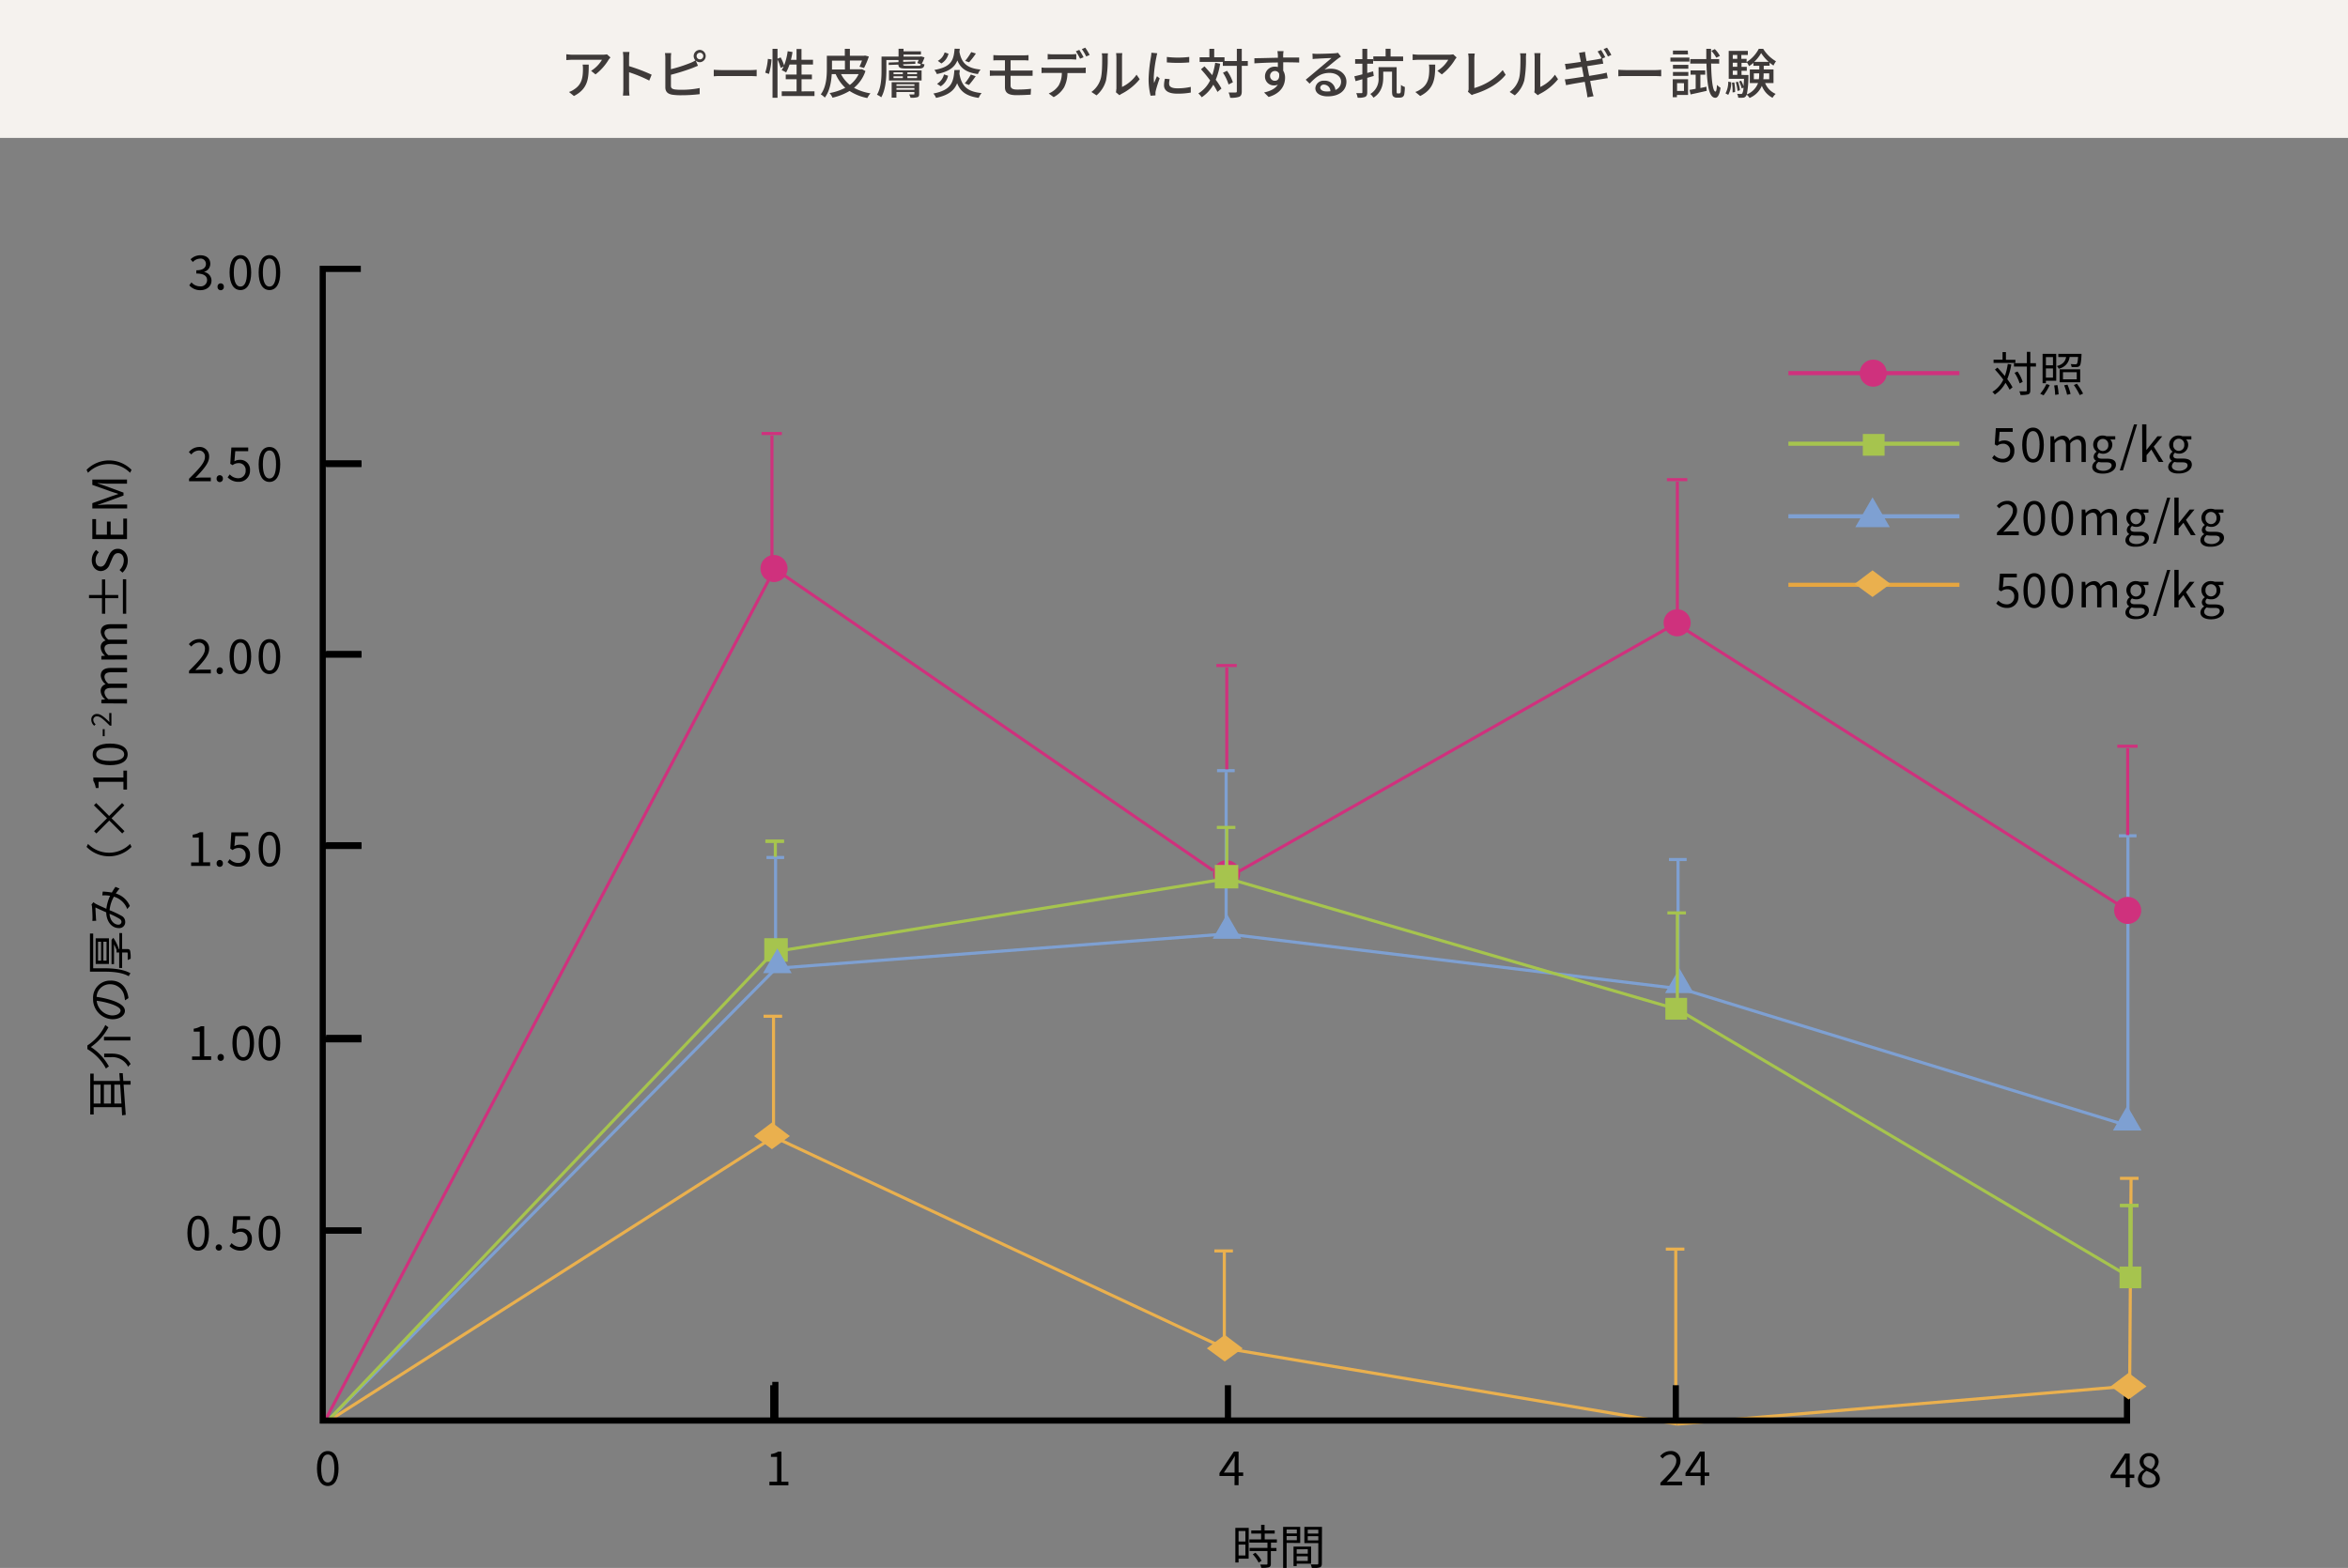 <svg xmlns="http://www.w3.org/2000/svg" viewBox="0 0 800 534.38"><rect x="0" y="0" width="800" height="534.38" fill="#808080" stroke="none"/><defs><style>.cls-1{fill:#f5f2ee;}.cls-2{fill:#3e3a39;}.cls-12,.cls-13,.cls-14,.cls-15,.cls-16,.cls-3,.cls-5,.cls-6,.cls-7,.cls-8{fill:none;stroke-miterlimit:10;}.cls-3{stroke:#000;stroke-width:2.1px;}.cls-4{fill:#cf317d;}.cls-16,.cls-5{stroke:#cf317d;}.cls-5,.cls-6,.cls-7,.cls-8{stroke-width:1.4px;}.cls-15,.cls-6{stroke:#a6c44e;}.cls-14,.cls-7{stroke:#7ea0d2;}.cls-8{stroke:#e6a641;}.cls-9{fill:#a6c44e;}.cls-10{fill:#7ea0d2;}.cls-11{fill:#eab04e;}.cls-12{stroke:#eab04e;}.cls-12,.cls-13,.cls-14,.cls-15,.cls-16{stroke-width:1.05px;}.cls-13{stroke:#a6c44d;}</style></defs><g id="レイヤー_2" data-name="レイヤー 2"><g id="レイヤー_1-2" data-name="レイヤー 1"><rect class="cls-1" width="800" height="47"/><path class="cls-2" d="M207.36,20.36a17.88,17.88,0,0,1-4.46,5l-1.51-1.22a11.07,11.07,0,0,0,3.71-3.77h-10c-.73,0-1.37.06-2.15.11v-2a16.43,16.43,0,0,0,2.15.17H205.3a9.66,9.66,0,0,0,1.51-.13L208,19.59C207.8,19.79,207.51,20.14,207.36,20.36ZM195.55,32.72l-1.68-1.37a6.73,6.73,0,0,0,1.75-.89c2.6-1.67,3-4,3-7a8.07,8.07,0,0,0-.11-1.45h2.08C200.61,26.77,200.33,30.26,195.55,32.72Z"/><path class="cls-2" d="M212.38,19.7a13.12,13.12,0,0,0-.16-2h2.24c-.06.61-.13,1.41-.13,2v2.84a60.76,60.76,0,0,1,7.7,2.92l-.82,2a48,48,0,0,0-6.88-2.84v5.62a19.49,19.49,0,0,0,.15,2.34h-2.24a19.49,19.49,0,0,0,.14-2.34Z"/><path class="cls-2" d="M238.48,17a2.11,2.11,0,0,1,0,4.21,2.09,2.09,0,0,1-1.43-.57l.76,1.77c-.6.23-1.33.56-1.91.78a71.34,71.34,0,0,1-7.3,2.29v3.72c0,.87.38,1.09,1.24,1.27a15.69,15.69,0,0,0,2.27.13,30.44,30.44,0,0,0,6.28-.6v2.09a52.4,52.4,0,0,1-6.39.37,19.26,19.26,0,0,1-3-.19c-1.48-.27-2.31-1-2.31-2.53V19.78a11,11,0,0,0-.13-1.68h2.13a15.13,15.13,0,0,0-.11,1.68v3.8a49.33,49.33,0,0,0,6.64-2.13,10,10,0,0,0,1.73-.87,2.17,2.17,0,0,1-.6-1.48A2.12,2.12,0,0,1,238.48,17Zm0,3.24a1.14,1.14,0,1,0-1.14-1.13A1.14,1.14,0,0,0,238.48,20.23Z"/><path class="cls-2" d="M245.91,23.89h9.9c.87,0,1.58-.07,2-.11V26c-.4,0-1.24-.09-2-.09h-9.9c-1,0-2.1,0-2.72.09V23.78C243.8,23.82,244.92,23.89,245.91,23.89Z"/><path class="cls-2" d="M260.72,24.76a20.53,20.53,0,0,0,.91-4.69l1.24.18A22.88,22.88,0,0,1,262,25.2Zm16.79,6.36v1.6H266.35v-1.6h5.06V27h-3.7V25.4h3.7V22H269a17.21,17.21,0,0,1-1.16,2.69,10.34,10.34,0,0,0-1.52-.78,7.41,7.41,0,0,0,.68-1.26l-1,.5a16.45,16.45,0,0,0-1.09-2.86V33.32h-1.7V16.63h1.7V20l1.07-.43a14.92,14.92,0,0,1,1.18,2.73,21.3,21.3,0,0,0,1.21-4.84l1.65.27c-.13.91-.33,1.8-.54,2.66h1.91V16.7h1.69v3.68H277V22H273.1V25.4h3.53V27H273.1v4.14Z"/><path class="cls-2" d="M294.87,24.22a12.51,12.51,0,0,1-3.9,5.71,17.08,17.08,0,0,0,5.61,1.88,7.7,7.7,0,0,0-1.07,1.6A16.8,16.8,0,0,1,289.46,31a19.91,19.91,0,0,1-5.81,2.29,5.68,5.68,0,0,0-1-1.57A19.08,19.08,0,0,0,288,29.92a14,14,0,0,1-3.27-4.66h-1.35c-.15,2.63-.68,5.8-2.35,8a6.61,6.61,0,0,0-1.38-1.1c1.89-2.51,2.07-6.11,2.07-8.72V19h6.12V16.63h1.73V19h4.86l.29-.07,1.31.33a26.18,26.18,0,0,1-1.64,3.91l-1.56-.44a16.91,16.91,0,0,0,.87-2.11h-4.13v3h3.82l.31-.05Zm-11.4-.55h4.41v-3h-4.41v3Zm3.08,1.59a11.45,11.45,0,0,0,3,3.69,10,10,0,0,0,3-3.69Z"/><path class="cls-2" d="M315,19.56a13.38,13.38,0,0,1-.94,2.16,5.13,5.13,0,0,0,.91.2c-.13,1.15-.58,1.44-2,1.44h-4.17c-2,0-2.67-.22-2.71-1.34l-3.29.12,0-.83,3.33-.13v-.73H302V24c0,2.68-.25,6.57-1.75,9.16a6.6,6.6,0,0,0-1.45-.88c1.44-2.4,1.55-5.84,1.55-8.3V19.28h5.8V16.61h1.7v.89h5.93v1.11h-5.93v.67h5.69l.29-.07ZM302.89,24H314v3.43H302.89ZM313.18,32c0,.67-.15,1-.64,1.13a7.68,7.68,0,0,1-2.31.18,5.41,5.41,0,0,0-.46-1.11c.66,0,1.31,0,1.5,0s.27,0,.27-.23v-.6h-6.12v1.91H303.8V28h9.38Zm-8.74-6.74h3.17v-.6h-3.17Zm0,1.37h3.17V26h-3.17Zm1,2.09v.58h6.12v-.58Zm6.12,1.88V30h-6.12v.59Zm1.29-8.18c.57,0,.8-.07.89-.53l-1.22-.4a8.31,8.31,0,0,0,.48-1.07h-5.26v.67l4.13-.16,0,.82-4.16.16c0,.46.21.51,1.23.51Zm-.4,2.24h-3.29v.6h3.29Zm0,1.31h-3.29v.66h3.29Z"/><path class="cls-2" d="M327,23.85c0,.42-.07.84-.12,1.24.71,4.13,2.53,6.15,7.57,6.63a6.26,6.26,0,0,0-1,1.64c-4.15-.59-6.21-2.12-7.34-5-.93,2.39-2.84,4.08-7.19,5a4.85,4.85,0,0,0-.91-1.48c6.23-1.22,6.84-3.91,7.17-8Zm0-7.22c0,.36-.08.71-.11,1,.71,3.81,2.53,5.65,7.21,6.07a5.59,5.59,0,0,0-.91,1.54c-3.92-.52-5.9-1.93-7-4.64-.9,2.26-2.79,3.81-7,4.64a4.47,4.47,0,0,0-.84-1.4c5.88-1.05,6.56-3.37,6.9-7.24Zm-7.74,11.94a5.25,5.25,0,0,0,2.37-3.21l1.4.46a5.73,5.73,0,0,1-2.51,3.59Zm3.91-10.27a5.27,5.27,0,0,1-2.43,3.33l-1.21-.89a4.82,4.82,0,0,0,2.32-2.88Zm5.56,10.1a19.28,19.28,0,0,0,2.05-3l1.66.57a33.18,33.18,0,0,1-2.31,3Zm3.77-10.17a24.42,24.42,0,0,1-2.32,3l-1.34-.48a18.73,18.73,0,0,0,2.07-3Z"/><path class="cls-2" d="M340.17,18.85h8.7a11.69,11.69,0,0,0,1.56-.08V20.6c-.45,0-.91-.06-1.56-.06h-4.54v3.51h5.87c.38,0,1.18,0,1.62-.07v1.86c-.47,0-1.2,0-1.6,0h-5.9v3.26c0,1,.64,1.42,2.23,1.42a37.7,37.7,0,0,0,4.73-.26l-.11,2c-1.33.09-3.2.17-4.93.17-3,0-3.84-1.06-3.84-2.7V25.8h-3.3c-.49,0-1.31,0-1.84.07V24c.51.06,1.31.09,1.84.09h3.3V20.54h-2.24c-.64,0-1.19,0-1.7.06V18.77C339,18.81,339.53,18.85,340.17,18.85Z"/><path class="cls-2" d="M356.47,23.11H368.4a12.21,12.21,0,0,0,1.53-.09v1.87c-.44,0-1.06,0-1.53,0h-4.7a11.19,11.19,0,0,1-1.13,4.85A8.93,8.93,0,0,1,359,33.1l-1.68-1.24a7.53,7.53,0,0,0,3.37-2.71,8.42,8.42,0,0,0,1.09-4.3h-5.26c-.54,0-1.14,0-1.65.06V23C355.33,23.07,355.91,23.11,356.47,23.11Zm2.26-4.59h6.15a15.74,15.74,0,0,0,1.82-.11v1.88c-.58,0-1.23-.08-1.82-.08h-6.13c-.62,0-1.29,0-1.79.08V18.41A14.38,14.38,0,0,0,358.73,18.52Zm10.45,1L368,20a22.53,22.53,0,0,0-1.44-2.51l1.17-.49A25.82,25.82,0,0,1,369.18,19.52Zm2.09-.8-1.18.53a18,18,0,0,0-1.49-2.51l1.16-.5A22.59,22.59,0,0,1,371.27,18.72Z"/><path class="cls-2" d="M375,26.91c.53-1.62.53-5.17.53-7.26a5.71,5.71,0,0,0-.14-1.48h2.11a13.35,13.35,0,0,0-.09,1.46,39.93,39.93,0,0,1-.57,7.77,10.14,10.14,0,0,1-3.24,5.1l-1.74-1.16A8.41,8.41,0,0,0,375,26.91Zm5.38,3.44V19.58a13.28,13.28,0,0,0-.11-1.46h2.11a10.75,10.75,0,0,0-.09,1.46V29.64a12.8,12.8,0,0,0,4.95-4.18L388.31,27a19.26,19.26,0,0,1-6.21,5,4.86,4.86,0,0,0-.69.45l-1.2-1A5.44,5.44,0,0,0,380.34,30.35Z"/><path class="cls-2" d="M394,19.48a43.73,43.73,0,0,0-.9,6.87,19,19,0,0,0,.11,1.95c.31-.75.68-1.64,1-2.32l.91.73C394.59,28.1,394,30,393.77,31a3.25,3.25,0,0,0-.09.84c0,.18,0,.46,0,.67l-1.66.11a23.31,23.31,0,0,1-.67-5.88,52.69,52.69,0,0,1,.78-7.26,12.23,12.23,0,0,0,.17-1.51l2,.18A12.38,12.38,0,0,0,394,19.48Zm4.35,9.12c0,.82.63,1.5,2.84,1.5a19.9,19.9,0,0,0,4.53-.49l0,1.94a24.82,24.82,0,0,1-4.61.37c-3.09,0-4.51-1.08-4.51-2.84a9.11,9.11,0,0,1,.31-2.24l1.63.14A6.48,6.48,0,0,0,398.32,28.6Zm6.84-9.19v1.86a46.28,46.28,0,0,1-7.63,0V19.41A33.08,33.08,0,0,0,405.16,19.41Z"/><path class="cls-2" d="M415.73,21.71a24,24,0,0,1-1.51,5.47,23.38,23.38,0,0,1,1.95,3l-1.36,1.15a19.27,19.27,0,0,0-1.42-2.46,12.35,12.35,0,0,1-3.94,4.28,9.05,9.05,0,0,0-1.14-1.31,10.64,10.64,0,0,0,4-4.44,48.42,48.42,0,0,0-3.11-3.79l1.18-1c.87.91,1.78,2,2.66,3a25.38,25.38,0,0,0,1-4.22Zm9.42.74h-2.06v8.69c0,1-.24,1.52-.82,1.83a8.42,8.42,0,0,1-3.13.35,7.56,7.56,0,0,0-.55-1.8c1.09,0,2.08,0,2.39,0s.43-.1.43-.4V22.45h-4.77V21.09h-7.9V19.52h3.32V16.64h1.64v2.88h3.51v1.29h4.2V16.63h1.68v4.18h2.06Zm-6.56,6.34a15,15,0,0,0-1.91-4l1.38-.66a13.69,13.69,0,0,1,2,3.92Z"/><path class="cls-2" d="M437.19,18.7c0,.22,0,.55,0,.91h5.46l0,1.71c-1.07-.05-2.8-.09-5.44-.09,0,1,0,2,0,2.86a4.56,4.56,0,0,1,.63,2.42c0,2.42-1.29,5.28-5.6,6.54l-1.55-1.53c2.15-.48,3.82-1.28,4.7-2.68a2.93,2.93,0,0,1-1.28.27A3,3,0,0,1,431,26a3.29,3.29,0,0,1,3.39-3.28,3.7,3.7,0,0,1,1,.13c0-.48,0-1,0-1.55-2.77,0-5.75.15-8,.29l0-1.75c2,0,5.44-.12,8-.16,0-.4,0-.71,0-.93-.06-.58-.11-1.14-.15-1.33h2.09A11.73,11.73,0,0,0,437.19,18.7Zm-2.8,8.83c.95,0,1.66-.75,1.42-2.46a1.5,1.5,0,0,0-1.42-.87,1.64,1.64,0,0,0-1.66,1.71A1.6,1.6,0,0,0,434.39,27.53Z"/><path class="cls-2" d="M448.64,18.36c.95,0,5.1-.11,6.08-.2a5.62,5.62,0,0,0,1.16-.17l1,1.31a11.78,11.78,0,0,0-1.15.79c-.93.69-3.17,2.58-4.46,3.64a7.51,7.51,0,0,1,2.18-.31c3,0,5.3,1.87,5.3,4.42,0,2.89-2.31,5-6.41,5-2.51,0-4.18-1.11-4.18-2.77a2.76,2.76,0,0,1,3-2.56A3.59,3.59,0,0,1,455,30.66a3,3,0,0,0,1.93-2.86c0-1.71-1.68-2.95-3.95-2.95-2.92,0-4.63,1.37-6.78,3.66l-1.32-1.34c1.42-1.17,3.69-3.08,4.77-4s3.13-2.59,4-3.39c-1,0-4.12.18-5.06.24-.46,0-.93.05-1.35.11l-.06-1.88A12.13,12.13,0,0,0,448.64,18.36ZM452,31.17a10.57,10.57,0,0,0,1.29-.07,2.24,2.24,0,0,0-2.15-2.26,1.21,1.21,0,0,0-1.33,1C449.84,30.68,450.73,31.17,452,31.17Z"/><path class="cls-2" d="M465.84,26.53v4.9c0,.87-.18,1.33-.73,1.6a6.33,6.33,0,0,1-2.55.27,5.6,5.6,0,0,0-.47-1.55c.76,0,1.51,0,1.75,0s.34-.07.34-.34V27l-2.31.66L461.45,26c.77-.16,1.71-.4,2.73-.67V21.72h-2.46V20.16h2.46V16.63h1.66v3.53h2v1.56h-2v3.15c.65-.18,1.33-.36,2-.56l.22,1.58Zm10.88,5.3a.78.78,0,0,0,.37-.09,1.2,1.2,0,0,0,.18-.59c0-.38.06-1.18.06-2.22a3.75,3.75,0,0,0,1.32.71,14.67,14.67,0,0,1-.2,2.51,1.35,1.35,0,0,1-.58.91,2.28,2.28,0,0,1-1,.22h-1a1.71,1.71,0,0,1-1.14-.4c-.31-.27-.44-.63-.44-2V24.42h-3v2c0,2.24-.53,5.1-3.33,6.87a5.9,5.9,0,0,0-1.07-1.26,5.93,5.93,0,0,0,2.8-5.62V22.89h6.17V31c0,.44,0,.69.11.77a.4.4,0,0,0,.29.09Zm1.35-11H467.91v-1.6h4.19V16.61h1.69v2.66h4.28Z"/><path class="cls-2" d="M495.71,20.36a17.88,17.88,0,0,1-4.46,5l-1.51-1.22a11.16,11.16,0,0,0,3.71-3.77h-10c-.72,0-1.36.06-2.14.11v-2a16.41,16.41,0,0,0,2.14.17h10.18a9.66,9.66,0,0,0,1.51-.13l1.15,1.07A8.84,8.84,0,0,0,495.71,20.36ZM483.89,32.72l-1.67-1.37a6.89,6.89,0,0,0,1.75-.89c2.6-1.67,3-4,3-7a8.07,8.07,0,0,0-.11-1.45H489C489,26.77,488.68,30.26,483.89,32.72Z"/><path class="cls-2" d="M500.38,30.24V20.07a10.87,10.87,0,0,0-.16-1.84h2.26a12,12,0,0,0-.15,1.82V30A20.28,20.28,0,0,0,512,23.89l1,1.6c-2.42,3-6.19,5.17-10.61,6.54a3.62,3.62,0,0,0-.91.38l-1.35-1.15A1.91,1.91,0,0,0,500.38,30.24Z"/><path class="cls-2" d="M517.51,26.91c.53-1.62.53-5.17.53-7.26a5.67,5.67,0,0,0-.15-1.48H520c0,.15-.09.82-.09,1.46a39.94,39.94,0,0,1-.56,7.77,10.21,10.21,0,0,1-3.24,5.1l-1.75-1.16A8.43,8.43,0,0,0,517.51,26.91Zm5.37,3.44V19.58a13.28,13.28,0,0,0-.11-1.46h2.11a12.91,12.91,0,0,0-.09,1.46V29.64a12.73,12.73,0,0,0,5-4.18L530.85,27a19.12,19.12,0,0,1-6.2,5,4.86,4.86,0,0,0-.69.45l-1.21-1A4.86,4.86,0,0,0,522.88,30.35Z"/><path class="cls-2" d="M546.94,19.52l-1,.42.32,1.78c-.32,0-.94.11-1.45.19-.8.12-2.33.38-4,.63.2,1,.42,2.21.64,3.33,1.76-.29,3.38-.56,4.26-.72.69-.15,1.29-.28,1.71-.4l.38,1.91c-.42,0-1.07.14-1.76.25l-4.25.68c.33,1.65.6,3,.71,3.49s.28,1.17.46,1.71l-2.09.38c-.1-.63-.15-1.22-.26-1.76s-.35-1.84-.65-3.52c-2,.33-3.83.64-4.68.81s-1.3.23-1.7.34l-.42-2c.46,0,1.23-.11,1.73-.19.9-.11,2.75-.4,4.72-.72-.22-1.13-.44-2.3-.64-3.34l-3.82.62c-.55.11-1,.2-1.57.35l-.38-2c.51,0,1-.06,1.59-.13s2.18-.29,3.84-.55c-.19-.89-.31-1.56-.37-1.82A12.53,12.53,0,0,0,538,18l2.06-.34c0,.34.1.91.18,1.32,0,.22.16.92.33,1.84,1.67-.27,3.22-.52,3.93-.65.43-.09.87-.18,1.22-.27a21.33,21.33,0,0,0-1.39-2.37l1.19-.49A25.65,25.65,0,0,1,546.94,19.52Zm2.1-.8-1.19.53a17.92,17.92,0,0,0-1.47-2.51l1.16-.5A26,26,0,0,1,549,18.72Z"/><path class="cls-2" d="M554.11,23.89H564c.88,0,1.59-.07,2-.11V26c-.4,0-1.23-.09-2-.09h-9.9c-1,0-2.09,0-2.71.09V23.78C552,23.82,553.13,23.89,554.11,23.89Z"/><path class="cls-2" d="M575.61,21h-6.47V19.63h6.47Zm-.46,11.36h-3.8v.76h-1.42V27h5.22ZM570,22.11h5.24v1.31H570Zm0,2.42h5.24v1.33H570Zm5.13-6H570V17.23h5.06Zm-3.73,9.79V31h2.36V28.35Zm10,1.24.11,1.4c-1.91.44-3.93.89-5.5,1.22l-.36-1.55c.6-.09,1.31-.22,2.09-.36V25.44H576V24h5v1.46h-1.65V30Zm1.6-7.9c.11,5.66.58,9.5,1.49,9.55.26,0,.44-.85.51-2.29a6,6,0,0,0,1.22,1c-.4,2.77-1.14,3.43-1.8,3.41-2.22-.07-2.8-4.48-3-11.65H575.9V20.14h5.46c0-1.11,0-2.29,0-3.51h1.62c0,1.22,0,2.4,0,3.51h2.77v1.55Zm1.77-2a12.12,12.12,0,0,0-1.68-2.33l1.17-.6A9.8,9.8,0,0,1,586,19.05Z"/><path class="cls-2" d="M587.91,31.83a8.36,8.36,0,0,0,.93-4l1,.2a8.55,8.55,0,0,1-1,4.3ZM601.4,28.3A6.78,6.78,0,0,0,605,32a6.31,6.31,0,0,0-1.07,1.33,7.63,7.63,0,0,1-3.64-4.08,7.82,7.82,0,0,1-4.19,4.14,4.33,4.33,0,0,0-1-1.13,1.51,1.51,0,0,1-.25.51,1.34,1.34,0,0,1-1,.53,11.52,11.52,0,0,1-1.61,0,3.28,3.28,0,0,0-.38-1.33,12.17,12.17,0,0,0,1.3.06.5.5,0,0,0,.47-.22,4.6,4.6,0,0,0,.4-1.93l-.62.24a10.57,10.57,0,0,0-.89-2.37l.73-.24a12.32,12.32,0,0,1,.82,1.88c0-.68.1-1.5.14-2.53H589V17.34h6.52v1.4H593.3v1.31h1.8v1.11a11.87,11.87,0,0,0,4.15-4.53h1.49a12.59,12.59,0,0,0,4.37,4.26,8.94,8.94,0,0,0-.86,1.45,12.21,12.21,0,0,1-1.32-1v1.05h-2v1.26h3.33V28.3Zm-10.49-.22a16.88,16.88,0,0,1,.26,3.29l-.86.13a17.68,17.68,0,0,0-.2-3.33Zm-.53-9.34v1.31h1.53V18.74Zm0,2.64v1.38h1.53V21.38Zm0,4.13h1.53V24.09h-1.53ZM592,31A14.68,14.68,0,0,0,591.4,28l.77-.14a12.29,12.29,0,0,1,.67,2.89Zm3.72-5.44s0,.44,0,.62a33.23,33.23,0,0,1-.55,6A6.71,6.71,0,0,0,599,28.3h-2.81V23.69h3.23V22.43h-2v-1a11.83,11.83,0,0,1-1.5,1.11,7.21,7.21,0,0,0-.76-1.3v.17h-1.8v1.38h1.8v1.33h-1.8v1.42ZM599.27,27a11.07,11.07,0,0,0,.11-1.71V25h-1.82V27Zm3.35-5.92a13.37,13.37,0,0,1-2.57-3,12.21,12.21,0,0,1-2.37,3ZM600.89,25v.37A13.67,13.67,0,0,1,600.8,27h2V25Z"/><line class="cls-3" x1="264.18" y1="470.96" x2="264.18" y2="484.14"/><line class="cls-3" x1="109.97" y1="419.4" x2="123.15" y2="419.4"/><line class="cls-3" x1="109.97" y1="354.21" x2="123.15" y2="354.21"/><line class="cls-3" x1="109.97" y1="288.31" x2="123.15" y2="288.31"/><line class="cls-3" x1="109.97" y1="223.11" x2="123.15" y2="223.11"/><line class="cls-3" x1="109.97" y1="157.92" x2="123.15" y2="157.92"/><circle class="cls-4" cx="638.24" cy="127.17" r="4.62"/><line class="cls-5" x1="609.34" y1="127.17" x2="667.6" y2="127.17"/><line class="cls-6" x1="609.34" y1="151.22" x2="667.6" y2="151.22"/><line class="cls-7" x1="609.34" y1="175.96" x2="667.6" y2="175.96"/><line class="cls-8" x1="609.34" y1="199.31" x2="667.6" y2="199.31"/><rect class="cls-9" x="634.7" y="147.91" width="7.4" height="7.4"/><polygon class="cls-10" points="638 169.49 632.13 179.66 643.88 179.66 638 169.49"/><polygon class="cls-10" points="418.06 311.51 413.19 319.96 422.94 319.96 418.06 311.51"/><polygon class="cls-10" points="572.19 330.01 567.31 338.46 577.07 338.46 572.19 330.01"/><polygon class="cls-10" points="724.78 376.86 719.9 385.31 729.66 385.31 724.78 376.86"/><polygon class="cls-11" points="638 203.47 631.9 199 638 194.38 644.11 199 638 203.47"/><polygon class="cls-11" points="263.01 391.66 256.9 387.19 263.01 382.56 269.12 387.19 263.01 391.66"/><polygon class="cls-11" points="417.29 464.02 411.19 459.55 417.29 454.93 423.4 459.55 417.29 464.02"/><circle class="cls-4" cx="263.71" cy="193.76" r="4.62"/><circle class="cls-4" cx="417.91" cy="297.79" r="4.62"/><circle class="cls-4" cx="571.42" cy="212.25" r="4.62"/><line class="cls-12" x1="111.19" y1="484.75" x2="262.86" y2="387.96"/><line class="cls-12" x1="417.29" y1="459.48" x2="263.7" y2="387.5"/><line class="cls-12" x1="417.29" y1="459.48" x2="571.42" y2="485.37"/><line class="cls-12" x1="725.24" y1="472.42" x2="571.42" y2="485.37"/><line class="cls-12" x1="570.96" y1="425.88" x2="570.96" y2="482.9"/><line class="cls-12" x1="726.09" y1="401.6" x2="725.63" y2="469.8"/><line class="cls-12" x1="567.57" y1="425.72" x2="573.89" y2="425.72"/><line class="cls-12" x1="722.31" y1="401.6" x2="728.63" y2="401.6"/><line class="cls-13" x1="726.09" y1="411.31" x2="726.09" y2="439.05"/><line class="cls-13" x1="722.31" y1="410.85" x2="728.63" y2="410.85"/><line class="cls-12" x1="417.14" y1="426.49" x2="417.14" y2="459.63"/><line class="cls-12" x1="413.75" y1="426.34" x2="420.07" y2="426.34"/><line class="cls-12" x1="263.55" y1="346.5" x2="263.55" y2="384.03"/><line class="cls-12" x1="260.16" y1="346.35" x2="266.48" y2="346.35"/><rect class="cls-9" x="722.16" y="431.66" width="7.4" height="7.4"/><rect class="cls-9" x="567.42" y="340.1" width="7.4" height="7.4"/><rect class="cls-9" x="260.62" y="319.99" width="7.4" height="7.4"/><line class="cls-14" x1="111.19" y1="484.75" x2="264.4" y2="330.01"/><line class="cls-14" x1="417.91" y1="318.29" x2="264.4" y2="330.01"/><line class="cls-14" x1="417.91" y1="318.29" x2="573.27" y2="337.1"/><line class="cls-14" x1="724.93" y1="383.64" x2="573.27" y2="337.1"/><line class="cls-14" x1="725.02" y1="285.31" x2="725.02" y2="383.64"/><line class="cls-14" x1="721.93" y1="284.85" x2="727.94" y2="284.85"/><line class="cls-14" x1="571.74" y1="293.4" x2="571.74" y2="335.71"/><line class="cls-14" x1="568.65" y1="292.94" x2="574.66" y2="292.94"/><line class="cls-14" x1="417.76" y1="263.12" x2="417.76" y2="316.29"/><line class="cls-14" x1="414.67" y1="262.65" x2="420.68" y2="262.65"/><line class="cls-14" x1="264.25" y1="292.71" x2="264.25" y2="330.01"/><line class="cls-14" x1="261.16" y1="292.25" x2="267.17" y2="292.25"/><rect class="cls-9" x="413.91" y="294.79" width="8" height="8"/><rect class="cls-9" x="260.4" y="319.76" width="8" height="8"/><line class="cls-15" x1="111.19" y1="484.75" x2="263.7" y2="324.38"/><line class="cls-15" x1="418.37" y1="299.41" x2="263.7" y2="324.38"/><line class="cls-15" x1="418.37" y1="299.41" x2="571.65" y2="344.03"/><line class="cls-15" x1="725.86" y1="435.35" x2="571.65" y2="344.03"/><line class="cls-15" x1="725.7" y1="410.62" x2="725.7" y2="435.35"/><line class="cls-15" x1="722.31" y1="410.85" x2="728.63" y2="410.85"/><line class="cls-15" x1="571.5" y1="310.9" x2="571.5" y2="343.11"/><line class="cls-15" x1="568.11" y1="311.13" x2="574.43" y2="311.13"/><line class="cls-15" x1="417.99" y1="281.77" x2="417.99" y2="298.72"/><line class="cls-16" x1="417.99" y1="227.51" x2="417.99" y2="262.19"/><line class="cls-15" x1="414.6" y1="282" x2="420.91" y2="282"/><line class="cls-15" x1="264.17" y1="286.47" x2="264.17" y2="292.01"/><line class="cls-15" x1="260.78" y1="286.7" x2="267.1" y2="286.7"/><line class="cls-15" x1="260.78" y1="286.7" x2="267.1" y2="286.7"/><polygon class="cls-10" points="264.86 323.23 259.98 331.67 269.74 331.67 264.86 323.23"/><line class="cls-16" x1="414.44" y1="226.82" x2="421.38" y2="226.82"/><line class="cls-16" x1="263.01" y1="148.44" x2="263.01" y2="191.22"/><line class="cls-16" x1="259.47" y1="147.75" x2="266.4" y2="147.75"/><line class="cls-16" x1="571.5" y1="164.17" x2="571.5" y2="208.55"/><line class="cls-16" x1="567.95" y1="163.47" x2="574.89" y2="163.47"/><line class="cls-16" x1="724.93" y1="255.02" x2="724.93" y2="284.62"/><line class="cls-16" x1="721.39" y1="254.33" x2="728.32" y2="254.33"/><line class="cls-16" x1="722.39" y1="308.66" x2="573.5" y2="214.1"/><line class="cls-16" x1="569.34" y1="213.41" x2="422.3" y2="296.87"/><line class="cls-16" x1="413.29" y1="296.64" x2="267.17" y2="196.07"/><line class="cls-16" x1="110.89" y1="483.9" x2="263.24" y2="195.15"/><line class="cls-3" x1="263.47" y1="472.11" x2="263.47" y2="484.14"/><line class="cls-3" x1="123.15" y1="419.4" x2="111.12" y2="419.4"/><line class="cls-3" x1="123.15" y1="353.74" x2="111.12" y2="353.74"/><line class="cls-3" x1="123.15" y1="288.08" x2="111.12" y2="288.08"/><line class="cls-3" x1="123.15" y1="222.89" x2="111.12" y2="222.89"/><line class="cls-3" x1="123.15" y1="158.15" x2="111.12" y2="158.15"/><line class="cls-3" x1="418.38" y1="472.11" x2="418.38" y2="484.14"/><line class="cls-3" x1="570.97" y1="472.11" x2="570.97" y2="484.14"/><path d="M64.49,97.24l.74-1a3.87,3.87,0,0,0,2.93,1.35,2.15,2.15,0,0,0,2.4-2.1c0-1.37-1-2.27-3.67-2.27V92.12c2.43,0,3.27-1,3.27-2.16a1.79,1.79,0,0,0-2-1.82,3.49,3.49,0,0,0-2.45,1.16l-.78-.92A4.68,4.68,0,0,1,68.23,87c2,0,3.42,1,3.42,2.91a2.83,2.83,0,0,1-2.09,2.73v.06a3,3,0,0,1,2.5,2.93c0,2-1.69,3.27-3.79,3.27A4.9,4.9,0,0,1,64.49,97.24Z"/><path d="M74.13,97.74a1.07,1.07,0,1,1,2.13,0,1.07,1.07,0,1,1-2.13,0Z"/><path d="M78.22,92.86c0-3.85,1.4-5.91,3.69-5.91s3.67,2.08,3.67,5.91-1.38,6-3.67,6S78.22,96.71,78.22,92.86Zm5.93,0c0-3.37-.9-4.73-2.24-4.73s-2.25,1.36-2.25,4.73.9,4.81,2.25,4.81S84.15,96.22,84.15,92.86Z"/><path d="M88.13,92.86c0-3.85,1.4-5.91,3.68-5.91s3.67,2.08,3.67,5.91-1.38,6-3.67,6S88.13,96.71,88.13,92.86Zm5.92,0c0-3.37-.9-4.73-2.24-4.73s-2.25,1.36-2.25,4.73.9,4.81,2.25,4.81S94.05,96.22,94.05,92.86Z"/><path d="M64.41,163.16c3.46-3.44,5.41-5.5,5.41-7.39a2,2,0,0,0-2.17-2.23,3.36,3.36,0,0,0-2.45,1.36l-.85-.82a4.52,4.52,0,0,1,3.47-1.74,3.18,3.18,0,0,1,3.43,3.37c0,2.16-2,4.3-4.68,7.16.61-.05,1.32-.11,1.93-.11h3.33V164H64.41Z"/><path d="M73.81,163.13a1.07,1.07,0,1,1,2.13,0,1.07,1.07,0,1,1-2.13,0Z"/><path d="M77.56,162.68l.73-1a3.86,3.86,0,0,0,2.9,1.31,2.48,2.48,0,0,0,2.51-2.61,2.32,2.32,0,0,0-2.45-2.54,3.2,3.2,0,0,0-2,.7l-.79-.49.37-5.53h5.74v1.26H80.16l-.29,3.43a3.41,3.41,0,0,1,1.75-.48,3.31,3.31,0,0,1,3.56,3.6,3.75,3.75,0,0,1-3.87,3.88A5,5,0,0,1,77.56,162.68Z"/><path d="M88.13,158.25c0-3.85,1.4-5.91,3.68-5.91s3.67,2.08,3.67,5.91-1.38,6-3.67,6S88.13,162.1,88.13,158.25Zm5.92,0c0-3.36-.9-4.73-2.24-4.73s-2.25,1.37-2.25,4.73.9,4.82,2.25,4.82S94.05,161.62,94.05,158.25Z"/><path d="M64.41,228.64c3.46-3.45,5.41-5.51,5.41-7.39A2,2,0,0,0,67.65,219a3.34,3.34,0,0,0-2.45,1.37l-.85-.82a4.49,4.49,0,0,1,3.47-1.74,3.18,3.18,0,0,1,3.43,3.36c0,2.16-2,4.3-4.68,7.17.61,0,1.32-.11,1.93-.11h3.33v1.27H64.41Z"/><path d="M73.81,228.61a1.07,1.07,0,1,1,2.13,0,1.07,1.07,0,1,1-2.13,0Z"/><path d="M78.22,223.73c0-3.85,1.4-5.91,3.69-5.91s3.67,2.08,3.67,5.91-1.38,6-3.67,6S78.22,227.58,78.22,223.73Zm5.93,0c0-3.37-.9-4.73-2.24-4.73s-2.25,1.36-2.25,4.73.9,4.81,2.25,4.81S84.15,227.09,84.15,223.73Z"/><path d="M88.13,223.73c0-3.85,1.4-5.91,3.68-5.91s3.67,2.08,3.67,5.91-1.38,6-3.67,6S88.13,227.58,88.13,223.73Zm5.92,0c0-3.37-.9-4.73-2.24-4.73s-2.25,1.36-2.25,4.73.9,4.81,2.25,4.81S94.05,227.09,94.05,223.73Z"/><path d="M65.12,293.94h2.62v-8.47H65.65v-1a6.82,6.82,0,0,0,2.45-.83h1.12v10.25h2.37v1.23H65.12Z"/><path d="M73.81,294.26a1.07,1.07,0,1,1,2.13,0,1.07,1.07,0,1,1-2.13,0Z"/><path d="M77.56,293.81l.73-1a3.89,3.89,0,0,0,2.9,1.3,2.47,2.47,0,0,0,2.51-2.61A2.32,2.32,0,0,0,81.25,289a3.21,3.21,0,0,0-2,.71l-.79-.5.37-5.52h5.74v1.25H80.16l-.29,3.43a3.41,3.41,0,0,1,1.75-.48,3.31,3.31,0,0,1,3.56,3.61,3.75,3.75,0,0,1-3.87,3.87A5,5,0,0,1,77.56,293.81Z"/><path d="M88.13,289.39c0-3.85,1.4-5.91,3.68-5.91s3.67,2.08,3.67,5.91-1.38,6-3.67,6S88.13,293.23,88.13,289.39Zm5.92,0c0-3.37-.9-4.74-2.24-4.74s-2.25,1.37-2.25,4.74.9,4.81,2.25,4.81S94.05,292.75,94.05,289.39Z"/><path d="M65.44,360.06h2.62V351.6H66v-1a7,7,0,0,0,2.45-.84h1.13v10.25h2.36v1.23H65.44Z"/><path d="M74.13,360.39a1.07,1.07,0,1,1,2.13,0,1.07,1.07,0,1,1-2.13,0Z"/><path d="M79.19,355.51c0-3.85,1.4-5.91,3.69-5.91s3.67,2.08,3.67,5.91-1.39,6-3.67,6S79.19,359.35,79.19,355.51Zm5.92,0c0-3.37-.9-4.74-2.23-4.74s-2.26,1.37-2.26,4.74.9,4.81,2.26,4.81S85.11,358.87,85.11,355.51Z"/><path d="M88.13,355.51c0-3.85,1.4-5.91,3.68-5.91s3.67,2.08,3.67,5.91-1.38,6-3.67,6S88.13,359.35,88.13,355.51Zm5.92,0c0-3.37-.9-4.74-2.24-4.74s-2.25,1.37-2.25,4.74.9,4.81,2.25,4.81S94.05,358.87,94.05,355.51Z"/><path d="M63.85,420.24c0-3.85,1.4-5.91,3.68-5.91s3.67,2.08,3.67,5.91-1.38,6-3.67,6S63.85,424.09,63.85,420.24Zm5.92,0c0-3.36-.9-4.73-2.24-4.73s-2.25,1.37-2.25,4.73.9,4.82,2.25,4.82S69.77,423.61,69.77,420.24Z"/><path d="M73.49,425.12a1.07,1.07,0,1,1,1.06,1.11A1.06,1.06,0,0,1,73.49,425.12Z"/><path d="M78.21,424.67l.72-1a3.88,3.88,0,0,0,2.9,1.31,2.48,2.48,0,0,0,2.51-2.61,2.32,2.32,0,0,0-2.45-2.55,3.25,3.25,0,0,0-2,.71l-.79-.5.37-5.52h5.75v1.26H80.8l-.29,3.43a3.45,3.45,0,0,1,1.76-.49,3.31,3.31,0,0,1,3.55,3.61A3.75,3.75,0,0,1,82,426.23,5,5,0,0,1,78.21,424.67Z"/><path d="M88.13,420.24c0-3.85,1.4-5.91,3.68-5.91s3.67,2.08,3.67,5.91-1.38,6-3.67,6S88.13,424.09,88.13,420.24Zm5.92,0c0-3.36-.9-4.73-2.24-4.73s-2.25,1.37-2.25,4.73.9,4.82,2.25,4.82S94.05,423.61,94.05,420.24Z"/><path d="M262.15,505h2.62v-8.47h-2.09v-.95a6.77,6.77,0,0,0,2.44-.83h1.13V505h2.37v1.22h-6.47Z"/><path d="M108,500.45c0-3.85,1.4-5.91,3.68-5.91s3.67,2.07,3.67,5.91-1.38,6-3.67,6S108,504.29,108,500.45Zm5.92,0c0-3.37-.9-4.74-2.24-4.74s-2.25,1.37-2.25,4.74.9,4.81,2.25,4.81S113.93,503.81,113.93,500.45Z"/><path d="M41.82,365.77l.2,2.64H44.5v1.25H42.11c.29,3.88.55,7.65.73,10.3l-1.24.15c-.05-.82-.1-1.76-.15-2.77H31.92v2.5H30.75V365.91h1.17v2.5h8.94l-.2-2.68Zm-9.9,10.33h2.35v-6.44H31.92Zm5.89,0v-6.44H35.4v6.44Zm3.56,0c-.13-2-.27-4.2-.42-6.44h-2v6.44Z"/><path d="M37.11,363.46a3.85,3.85,0,0,0-1,.74,16.7,16.7,0,0,0-6.34-6.64v-1.25a17.19,17.19,0,0,0,6.13-7,5.62,5.62,0,0,0,1.06.79,19.18,19.18,0,0,1-6,6.74A18.49,18.49,0,0,1,37.11,363.46Zm-1.68-10.09h9v1.24h-9Zm.07,5.71h2.23c2.27,0,4.9.36,6.78,3.56a4.34,4.34,0,0,0-.85.95,6,6,0,0,0-5.94-3.28H35.5Z"/><path d="M43.77,340.17l-1.19.75a12.75,12.75,0,0,0-.21-1.38,4.87,4.87,0,0,0-4.78-4.09,4.49,4.49,0,0,0-4.67,4.3,31.88,31.88,0,0,1,4.64,1c3.31,1,5,2.26,5,3.76s-1.64,2.86-4.29,2.86a6.86,6.86,0,0,1-6.56-7,5.84,5.84,0,0,1,5.93-6.17C41,334.13,43.27,336.35,43.77,340.17Zm-2.69,4.25c0-.76-1.08-1.61-3.8-2.43a25.66,25.66,0,0,0-4.34-.91,5.61,5.61,0,0,0,5.21,5C40.18,346.08,41.08,345.14,41.08,344.42Z"/><path d="M31.75,330h3.6c2.66,0,6.52.21,9.11,1.71a5.25,5.25,0,0,0-.59,1c-2.5-1.43-6-1.55-8.53-1.55H30.65v-13h1.1Zm5.37-1.47H32.6v-8.75h4.52Zm-2.67-1.12v-6.46H33.4v6.46Zm1.85,0v-6.46H35.22v6.46Zm5.31-9.4v5.44H43.3c.62,0,.91.14,1.05.66a11.11,11.11,0,0,1,.16,2.67,4.67,4.67,0,0,0-1,.42c0-1,0-2,0-2.24s-.07-.34-.28-.34H41.61v5.27h-1v-5.27h-.9v-.87a16.09,16.09,0,0,0-.86-1.88v6.71H38v-8l0-.26.61-.71a15.33,15.33,0,0,1,1.9,3.87h.16V318Z"/><path d="M31.52,312.72c0-.86-.11-3-.16-3.64a3.25,3.25,0,0,0-.18-.81l.66-.8c.18.14.34.29.53.42.73.45,2.37,1.16,3.87,1.83a14.41,14.41,0,0,1,1.28-4.42c-.4-.07-.8-.1-1.19-.13a14.61,14.61,0,0,0-1.48,0l.15-1.31a21.6,21.6,0,0,1,3.11.34,21.32,21.32,0,0,1,1.23-1.95l1.39.6a16.15,16.15,0,0,0-1.27,1.67,7.6,7.6,0,0,1,4.78,4.24l-.89,1.06a6.93,6.93,0,0,0-4.54-4.22,11.75,11.75,0,0,0-1.48,4.61,33.7,33.7,0,0,1,4.22,2,2.28,2.28,0,0,1,1.11,2,2,2,0,0,1-2.21,2.09c-2.36,0-4.18-2.18-4.26-5.36-1.27-.56-2.67-1.17-3.67-1.67,0,.64.11,2.61.16,3.35,0,.35.06.8.1,1.19l-1.31.06C31.5,313.51,31.52,313,31.52,312.72Zm9.87,1.49a1.16,1.16,0,0,0-.57-1,21.79,21.79,0,0,0-3.5-1.76c.17,2.35,1.59,3.69,3,3.69A1,1,0,0,0,41.39,314.21Z"/><path d="M29.49,288.63l.5-1a10.08,10.08,0,0,0,14.33,0l.5,1a10.76,10.76,0,0,1-15.33,0Z"/><path d="M38,278.88l4.41,4.39-.77.79-4.41-4.41-4.4,4.41-.78-.79,4.41-4.39L32,274.47l.77-.78,4.41,4.4,4.41-4.4.77.78Z"/><path d="M42.05,269.09v-2.63H33.58v2.1h-.95a6.75,6.75,0,0,0-.84-2.45V265H42.05v-2.36h1.22v6.47Z"/><path d="M37.49,260.78c-3.84,0-5.91-1.4-5.91-3.69s2.08-3.67,5.91-3.67,6,1.39,6,3.67S41.34,260.78,37.49,260.78Zm0-5.93c-3.36,0-4.73.91-4.73,2.24s1.37,2.26,4.73,2.26,4.82-.91,4.82-2.26S40.86,254.85,37.49,254.85Z"/><path d="M35,250.91v-2.4h.66v2.4Z"/><path d="M37.4,247.3c-2-2-3.21-3.15-4.3-3.15a1.18,1.18,0,0,0-1.31,1.26,2,2,0,0,0,.8,1.43l-.48.5a2.65,2.65,0,0,1-1-2,1.85,1.85,0,0,1,2-2c1.26,0,2.5,1.15,4.17,2.73,0-.36-.06-.77-.06-1.12V243h.74v4.33Z"/><path d="M34.53,239.71V238.5l1.27-.13v-.05a3.84,3.84,0,0,1-1.49-2.72A2.3,2.3,0,0,1,36,233.19a4.13,4.13,0,0,1-1.67-2.88c0-1.81,1.19-2.66,3.42-2.66h5.54v1.47H37.93c-1.64,0-2.34.51-2.34,1.62A3.24,3.24,0,0,0,36.93,233h6.34v1.46H37.93c-1.64,0-2.34.52-2.34,1.63a3.22,3.22,0,0,0,1.34,2.2h6.34v1.47Z"/><path d="M34.53,224.8v-1.21l1.27-.13v0a3.88,3.88,0,0,1-1.49-2.73A2.3,2.3,0,0,1,36,218.28a4.13,4.13,0,0,1-1.67-2.88c0-1.8,1.19-2.66,3.42-2.66h5.54v1.47H37.93c-1.64,0-2.34.51-2.34,1.62A3.24,3.24,0,0,0,36.93,218h6.34v1.46H37.93c-1.64,0-2.34.52-2.34,1.63a3.22,3.22,0,0,0,1.34,2.2h6.34v1.47Z"/><path d="M35.85,202.78h4.43v1.09H35.85v5.3H34.74v-5.3H30.33v-1.09h4.41v-5.3h1.11ZM43,197.42v11.75H41.87V197.42Z"/><path d="M41.73,195.16l-1-.9A4.56,4.56,0,0,0,42.18,191c0-1.55-.78-2.48-1.93-2.48s-1.6.85-2.1,2l-.74,1.71a3.33,3.33,0,0,1-3,2.4c-1.82,0-3.14-1.58-3.14-3.72a4.84,4.84,0,0,1,1.46-3.48l.95.79a3.79,3.79,0,0,0-1.11,2.69c0,1.33.68,2.2,1.74,2.2s1.58-1,2-1.94l.73-1.7c.59-1.36,1.4-2.43,3.15-2.43s3.35,1.55,3.35,4A5.63,5.63,0,0,1,41.73,195.16Z"/><path d="M31.46,183.73v-6.81h1.27v5.31h3.7v-4.47H37.7v4.47H42v-5.49h1.27v7Z"/><path d="M31.46,173.3v-1.81l6.32-2.27c.82-.27,1.64-.54,2.47-.83v-.08l-2.47-.81-6.32-2.25v-1.81H43.27v1.41H36.74c-1,0-2.45-.12-3.48-.2v.07l2.69.93,6.13,2.24v1L36,171.12l-2.69.94v.06c1-.06,2.46-.18,3.48-.18h6.53v1.36Z"/><path d="M44.82,160.13l-.5,1a10.08,10.08,0,0,0-14.33,0l-.5-1a10.76,10.76,0,0,1,15.33,0Z"/><path d="M420.64,503.05h-5.15v-1l4.91-7.34H422v7.13h1.57v1.17H422v3.17h-1.38Zm0-1.17v-3.37c0-.59.05-1.57.08-2.19h-.06c-.29.55-.62,1.05-1,1.61L417,501.88Z"/><path d="M565.72,505.36c3.46-3.45,5.41-5.51,5.41-7.39a2,2,0,0,0-2.18-2.24,3.34,3.34,0,0,0-2.44,1.37l-.86-.82a4.51,4.51,0,0,1,3.48-1.74,3.17,3.17,0,0,1,3.43,3.36c0,2.16-2,4.3-4.69,7.17.62-.05,1.32-.12,1.94-.12h3.33v1.27h-7.42Z"/><path d="M579.42,503.05h-5.15v-1l4.91-7.34h1.62v7.13h1.56v1.17H580.8v3.17h-1.38Zm0-1.17v-3.37c0-.59.05-1.57.08-2.19h-.07c-.29.55-.61,1.05-.95,1.61l-2.68,3.95Z"/><path d="M724.25,503.75h-5.16v-1l4.91-7.34h1.63v7.13h1.56v1.17h-1.56v3.18h-1.38Zm0-1.17v-3.37c0-.59,0-1.57.08-2.19h-.07c-.29.55-.61,1.05-1,1.62l-2.69,3.94Z"/><path d="M728.43,504a3.68,3.68,0,0,1,2.17-3.11v-.07a3.21,3.21,0,0,1-1.59-2.65,3,3,0,0,1,3.24-2.93,3,3,0,0,1,3.23,3,3.75,3.75,0,0,1-1.58,2.77v.08a3.36,3.36,0,0,1,2,2.95c0,1.72-1.48,3.05-3.7,3.05S728.43,505.81,728.43,504Zm6.07,0c0-1.49-1.45-2-3.12-2.69a3,3,0,0,0-1.61,2.52,2.26,2.26,0,0,0,2.46,2.17A2,2,0,0,0,734.5,504Zm-.27-5.68a1.91,1.91,0,0,0-2-2,1.77,1.77,0,0,0-1.88,1.84c0,1.38,1.27,2,2.65,2.51A3.14,3.14,0,0,0,734.23,498.36Z"/><path d="M425.43,531.22H422v1.3h-1.1v-11.8h4.56ZM422,521.8v3.58h2.33V521.8Zm2.33,8.34v-3.72H422v3.72Zm8.71-4.39v1.82h1.87v1.06H433v4.31c0,.68-.18,1-.66,1.21a9.13,9.13,0,0,1-2.61.19,4,4,0,0,0-.38-1.11c1,0,1.88,0,2.14,0s.35-.08.35-.32v-4.3h-6.08v-1.06h6.08v-1.82h-6.16v-1.07h4v-2h-3.35v-1.06h3.35v-1.92h1.17v1.92h3.46v1.06H430.9v2h4.15v1.07Zm-5.3,3.44a11.53,11.53,0,0,1,2.1,2.74l-1,.64a12.3,12.3,0,0,0-2-2.83Z"/><path d="M438.37,525.84v8.54h-1.19v-14H443v5.49Zm0-4.55v1.33h3.48v-1.33Zm3.48,3.64v-1.42h-3.48v1.42Zm-.05,8v.8h-1.08v-6.63h6v5.83Zm0-4.9v1.49h3.78V528Zm3.78,3.95v-1.56H441.8v1.56Zm4.8.85c0,.76-.18,1.16-.71,1.37a9.24,9.24,0,0,1-2.7.21,4.31,4.31,0,0,0-.42-1.22c1,0,2,0,2.25,0s.37-.09.37-.38v-6.91h-4.75v-5.51h6Zm-4.81-11.49v1.33h3.6v-1.33Zm3.6,3.65v-1.43h-3.6v1.43Z"/><path d="M685.28,124.22a22.74,22.74,0,0,1-1.37,5A19.07,19.07,0,0,1,685.7,132l-1,.82a19.67,19.67,0,0,0-1.4-2.35,10.89,10.89,0,0,1-3.64,4,5.31,5.31,0,0,0-.83-.91,9.61,9.61,0,0,0,3.73-4.17,39.28,39.28,0,0,0-2.85-3.43l.84-.68c.84.87,1.72,1.88,2.53,2.88a20.37,20.37,0,0,0,1-4.12Zm1.4-.53h-7.44v-1.11h3.06V120h1.15v2.62h3.23Zm7,1.24h-1.92V133c0,.8-.19,1.16-.67,1.38a8.57,8.57,0,0,1-2.68.23,4.75,4.75,0,0,0-.38-1.24c1,0,1.9,0,2.17,0s.39-.09.39-.38v-8.07h-4.4v-1.14h4.4v-3.86h1.17v3.86h1.92Zm-5.56,5.73a14,14,0,0,0-1.73-3.6l1-.45a12.45,12.45,0,0,1,1.77,3.54Z"/><path d="M695.13,134.2a14.49,14.49,0,0,0,2.11-3.3l1.13.33a18.33,18.33,0,0,1-2.09,3.49Zm1.94-3.6h-1.13v-10h4.65v9.16h-3.52Zm0-8.9v2.8h2.41v-2.8Zm2.41,7v-3.14h-2.41v3.14Zm1.51,2.54a21.43,21.43,0,0,1,.41,3.16l-1.18.17a18.88,18.88,0,0,0-.34-3.2Zm4.16-9.58a4.6,4.6,0,0,1-3.71,4,3.23,3.23,0,0,0-.64-.9c2.09-.57,2.85-1.58,3.17-3.08H701.3V120.6h7.9s0,.31,0,.47c-.14,2.32-.29,3.27-.64,3.64a1.26,1.26,0,0,1-.94.37,13.91,13.91,0,0,1-1.8,0,2.41,2.41,0,0,0-.32-1c.71.06,1.37.08,1.61.08a.6.6,0,0,0,.5-.15c.19-.21.32-.83.43-2.35Zm3.6,8.63h-7v-4.43h7Zm-1.17-3.44h-4.69v2.44h4.69Zm-3.16,4.25a17.49,17.49,0,0,1,1.05,3.17l-1.18.27a19.79,19.79,0,0,0-1-3.22Zm3.22-.33a23.19,23.19,0,0,1,2.1,3.37l-1.15.51a21.36,21.36,0,0,0-2-3.42Z"/><path d="M678.75,156.08l.72-1a3.88,3.88,0,0,0,2.9,1.3,2.47,2.47,0,0,0,2.51-2.6,2.32,2.32,0,0,0-2.45-2.55,3.21,3.21,0,0,0-2,.71l-.79-.5.37-5.52h5.75v1.26h-4.46l-.29,3.43a3.41,3.41,0,0,1,1.75-.49,3.31,3.31,0,0,1,3.56,3.61,3.75,3.75,0,0,1-3.86,3.88A5,5,0,0,1,678.75,156.08Z"/><path d="M689,151.65c0-3.85,1.4-5.91,3.69-5.91s3.67,2.08,3.67,5.91-1.38,6-3.67,6S689,155.5,689,151.65Zm5.93,0c0-3.36-.9-4.73-2.24-4.73s-2.25,1.37-2.25,4.73.9,4.81,2.25,4.81S694.91,155,694.91,151.65Z"/><path d="M698.61,148.69h1.21L700,150h0a3.81,3.81,0,0,1,2.72-1.5,2.31,2.31,0,0,1,2.41,1.68,4.11,4.11,0,0,1,2.88-1.68c1.81,0,2.66,1.19,2.66,3.43v5.54H709.2v-5.35c0-1.64-.51-2.33-1.62-2.33a3.2,3.2,0,0,0-2.21,1.34v6.34h-1.46v-5.35c0-1.64-.52-2.33-1.63-2.33a3.19,3.19,0,0,0-2.2,1.34v6.34h-1.47Z"/><path d="M712.86,159.1a2.46,2.46,0,0,1,1.29-2v-.06a1.57,1.57,0,0,1-.81-1.43,2.11,2.11,0,0,1,1-1.63v-.06a3.09,3.09,0,0,1-1.15-2.35,3.12,3.12,0,0,1,3.29-3.13,3.68,3.68,0,0,1,1.22.23h3v1.12H719a2.55,2.55,0,0,1,.7,1.81,3.13,3.13,0,0,1-4.49,2.73,1.32,1.32,0,0,0-.56,1.05c0,.56.35.95,1.53.95h1.7c2,0,3.06.64,3.06,2.08,0,1.62-1.72,3-4.42,3C714.33,161.45,712.86,160.62,712.86,159.1Zm6.6-.45c0-.8-.63-1.08-1.79-1.08h-1.51a4.77,4.77,0,0,1-1.13-.14,1.83,1.83,0,0,0-.88,1.48c0,.93,1,1.55,2.53,1.55S719.46,159.57,719.46,158.65Zm-1.13-7.06a1.87,1.87,0,1,0-3.73,0,1.88,1.88,0,1,0,3.73,0Z"/><path d="M727.08,144.65h1.06l-4.81,15.66h-1.08Z"/><path d="M729.86,144.61h1.45v8.7h.05l3.72-4.62h1.64l-2.91,3.52,3.3,5.22h-1.6L733,153.21l-1.64,1.92v2.3h-1.45Z"/><path d="M738.73,159.1a2.46,2.46,0,0,1,1.29-2v-.06a1.57,1.57,0,0,1-.8-1.43,2.13,2.13,0,0,1,1-1.63v-.06a3.09,3.09,0,0,1-1.15-2.35,3.12,3.12,0,0,1,3.29-3.13,3.63,3.63,0,0,1,1.22.23h3.05v1.12h-1.79a2.52,2.52,0,0,1,.71,1.81,3,3,0,0,1-3.19,3,2.89,2.89,0,0,1-1.3-.31,1.31,1.31,0,0,0-.57,1.05c0,.56.36.95,1.53.95h1.71c2,0,3.06.64,3.06,2.08,0,1.62-1.73,3-4.43,3C740.2,161.45,738.73,160.62,738.73,159.1Zm6.6-.45c0-.8-.62-1.08-1.78-1.08H742a4.63,4.63,0,0,1-1.12-.14,1.81,1.81,0,0,0-.89,1.48c0,.93,1,1.55,2.53,1.55S745.33,159.57,745.33,158.65Zm-1.12-7.06a1.88,1.88,0,1,0-3.74,0,1.88,1.88,0,1,0,3.74,0Z"/><path d="M680.4,181.53c3.46-3.45,5.41-5.51,5.41-7.39a2,2,0,0,0-2.17-2.24,3.34,3.34,0,0,0-2.45,1.37l-.85-.82a4.5,4.5,0,0,1,3.48-1.74,3.18,3.18,0,0,1,3.42,3.37c0,2.15-2,4.29-4.68,7.16.61-.05,1.32-.11,1.93-.11h3.33v1.27H680.4Z"/><path d="M689.42,176.62c0-3.85,1.4-5.91,3.69-5.91s3.67,2.08,3.67,5.91-1.39,6-3.67,6S689.42,180.47,689.42,176.62Zm5.92,0c0-3.37-.9-4.73-2.23-4.73s-2.26,1.36-2.26,4.73.9,4.81,2.26,4.81S695.34,180,695.34,176.62Z"/><path d="M699,176.62c0-3.85,1.4-5.91,3.68-5.91s3.67,2.08,3.67,5.91-1.38,6-3.67,6S699,180.47,699,176.62Zm5.92,0c0-3.37-.9-4.73-2.24-4.73s-2.25,1.36-2.25,4.73.9,4.81,2.25,4.81S704.92,180,704.92,176.62Z"/><path d="M709.27,173.66h1.21l.13,1.27h0a3.85,3.85,0,0,1,2.73-1.5,2.31,2.31,0,0,1,2.41,1.68,4.11,4.11,0,0,1,2.88-1.68c1.8,0,2.66,1.19,2.66,3.43v5.54h-1.47v-5.35c0-1.64-.51-2.33-1.62-2.33a3.2,3.2,0,0,0-2.21,1.34v6.34h-1.46v-5.35c0-1.64-.52-2.33-1.63-2.33a3.19,3.19,0,0,0-2.2,1.34v6.34h-1.47Z"/><path d="M724.16,184.07a2.46,2.46,0,0,1,1.29-2V182a1.58,1.58,0,0,1-.81-1.43,2.14,2.14,0,0,1,1-1.63v-.07a3.05,3.05,0,0,1-1.15-2.35,3.12,3.12,0,0,1,3.29-3.12,3.4,3.4,0,0,1,1.22.23h3v1.12h-1.78a2.52,2.52,0,0,1,.71,1.81,3,3,0,0,1-3.19,3,3,3,0,0,1-1.31-.31,1.32,1.32,0,0,0-.56,1.05c0,.56.35.95,1.53.95h1.71c2,0,3.05.64,3.05,2.08,0,1.62-1.72,3-4.42,3C725.63,186.42,724.16,185.59,724.16,184.07Zm6.6-.45c0-.8-.63-1.08-1.78-1.08h-1.52a5.35,5.35,0,0,1-1.13-.14,1.83,1.83,0,0,0-.88,1.48c0,.93.95,1.54,2.53,1.54S730.76,184.54,730.76,183.62Zm-1.13-7.07a1.87,1.87,0,1,0-3.73,0,1.88,1.88,0,1,0,3.73,0Z"/><path d="M738.38,169.62h1.06l-4.81,15.66h-1.08Z"/><path d="M740.84,169.58h1.45v8.7h.05l3.72-4.62h1.64l-2.91,3.52,3.3,5.22h-1.6l-2.56-4.22-1.64,1.92v2.3h-1.45Z"/><path d="M749.71,184.07a2.46,2.46,0,0,1,1.29-2V182a1.58,1.58,0,0,1-.8-1.43,2.13,2.13,0,0,1,1-1.63v-.07a3.05,3.05,0,0,1-1.15-2.35,3.12,3.12,0,0,1,3.29-3.12,3.4,3.4,0,0,1,1.22.23h3v1.12H755.8a2.52,2.52,0,0,1,.71,1.81,3,3,0,0,1-3.19,3,3,3,0,0,1-1.31-.31,1.32,1.32,0,0,0-.56,1.05c0,.56.36.95,1.53.95h1.71c2,0,3.06.64,3.06,2.08,0,1.62-1.73,3-4.43,3C751.18,186.42,749.71,185.59,749.71,184.07Zm6.6-.45c0-.8-.63-1.08-1.78-1.08H753a5.19,5.19,0,0,1-1.12-.14,1.81,1.81,0,0,0-.89,1.48c0,.93,1,1.54,2.53,1.54S756.31,184.54,756.31,183.62Zm-1.12-7.07a1.88,1.88,0,1,0-3.74,0,1.88,1.88,0,1,0,3.74,0Z"/><path d="M680.15,205.68l.72-1a3.91,3.91,0,0,0,2.9,1.3,2.47,2.47,0,0,0,2.51-2.61,2.32,2.32,0,0,0-2.45-2.54,3.21,3.21,0,0,0-2,.71l-.79-.5.37-5.52h5.75v1.25h-4.46l-.29,3.43a3.41,3.41,0,0,1,1.75-.48,3.3,3.3,0,0,1,3.56,3.6,3.75,3.75,0,0,1-3.86,3.88A5,5,0,0,1,680.15,205.68Z"/><path d="M689.42,201.25c0-3.84,1.4-5.9,3.69-5.9s3.67,2.07,3.67,5.9-1.39,6-3.67,6S689.42,205.1,689.42,201.25Zm5.92,0c0-3.36-.9-4.73-2.23-4.73s-2.26,1.37-2.26,4.73.9,4.82,2.26,4.82S695.34,204.62,695.34,201.25Z"/><path d="M699,201.25c0-3.84,1.4-5.9,3.68-5.9s3.67,2.07,3.67,5.9-1.38,6-3.67,6S699,205.1,699,201.25Zm5.92,0c0-3.36-.9-4.73-2.24-4.73s-2.25,1.37-2.25,4.73.9,4.82,2.25,4.82S704.92,204.62,704.92,201.25Z"/><path d="M709.27,198.29h1.21l.13,1.27h0a3.88,3.88,0,0,1,2.73-1.49,2.3,2.3,0,0,1,2.41,1.67,4.13,4.13,0,0,1,2.88-1.67c1.8,0,2.66,1.19,2.66,3.43V207h-1.47v-5.34c0-1.64-.51-2.34-1.62-2.34a3.24,3.24,0,0,0-2.21,1.34V207h-1.46v-5.34c0-1.64-.52-2.34-1.63-2.34a3.22,3.22,0,0,0-2.2,1.34V207h-1.47Z"/><path d="M724.16,208.71a2.46,2.46,0,0,1,1.29-2v-.07a1.57,1.57,0,0,1-.81-1.43,2.17,2.17,0,0,1,1-1.63v-.06a3.07,3.07,0,0,1-1.15-2.35,3.11,3.11,0,0,1,3.29-3.12,3.65,3.65,0,0,1,1.22.22h3v1.13h-1.78a2.49,2.49,0,0,1,.71,1.8,3,3,0,0,1-3.19,3.05,3.11,3.11,0,0,1-1.31-.31,1.29,1.29,0,0,0-.56,1c0,.56.35,1,1.53,1h1.71c2,0,3.05.64,3.05,2.07,0,1.63-1.72,3-4.42,3C725.63,211.06,724.16,210.22,724.16,208.71Zm6.6-.45c0-.81-.63-1.08-1.78-1.08h-1.52a4.82,4.82,0,0,1-1.13-.15,1.84,1.84,0,0,0-.88,1.49c0,.93.95,1.54,2.53,1.54S730.76,209.17,730.76,208.26Zm-1.13-7.07a1.87,1.87,0,1,0-3.73,0,1.88,1.88,0,1,0,3.73,0Z"/><path d="M738.38,194.25h1.06l-4.81,15.67h-1.08Z"/><path d="M740.84,194.22h1.45v8.69h.05l3.72-4.62h1.64l-2.91,3.53,3.3,5.21h-1.6l-2.56-4.21-1.64,1.91V207h-1.45Z"/><path d="M749.71,208.71a2.46,2.46,0,0,1,1.29-2v-.07a1.57,1.57,0,0,1-.8-1.43,2.16,2.16,0,0,1,1-1.63v-.06a3.07,3.07,0,0,1-1.15-2.35,3.11,3.11,0,0,1,3.29-3.12,3.65,3.65,0,0,1,1.22.22h3v1.13H755.8a2.49,2.49,0,0,1,.71,1.8,3,3,0,0,1-3.19,3.05A3.11,3.11,0,0,1,752,204a1.29,1.29,0,0,0-.56,1c0,.56.36,1,1.53,1h1.71c2,0,3.06.64,3.06,2.07,0,1.63-1.73,3-4.43,3C751.18,211.06,749.71,210.22,749.71,208.71Zm6.6-.45c0-.81-.63-1.08-1.78-1.08H753a4.68,4.68,0,0,1-1.12-.15,1.83,1.83,0,0,0-.89,1.49c0,.93,1,1.54,2.53,1.54S756.31,209.17,756.31,208.26Zm-1.12-7.07a1.88,1.88,0,1,0-3.74,0,1.88,1.88,0,1,0,3.74,0Z"/><circle class="cls-4" cx="724.93" cy="310.28" r="4.62"/><polyline class="cls-3" points="724.7 470.96 724.7 484.14 109.96 484.14 109.96 91.64 122.94 91.64"/><polygon class="cls-11" points="725.24 476.97 719.13 472.5 725.24 467.88 731.35 472.5 725.24 476.97"/></g></g></svg>
